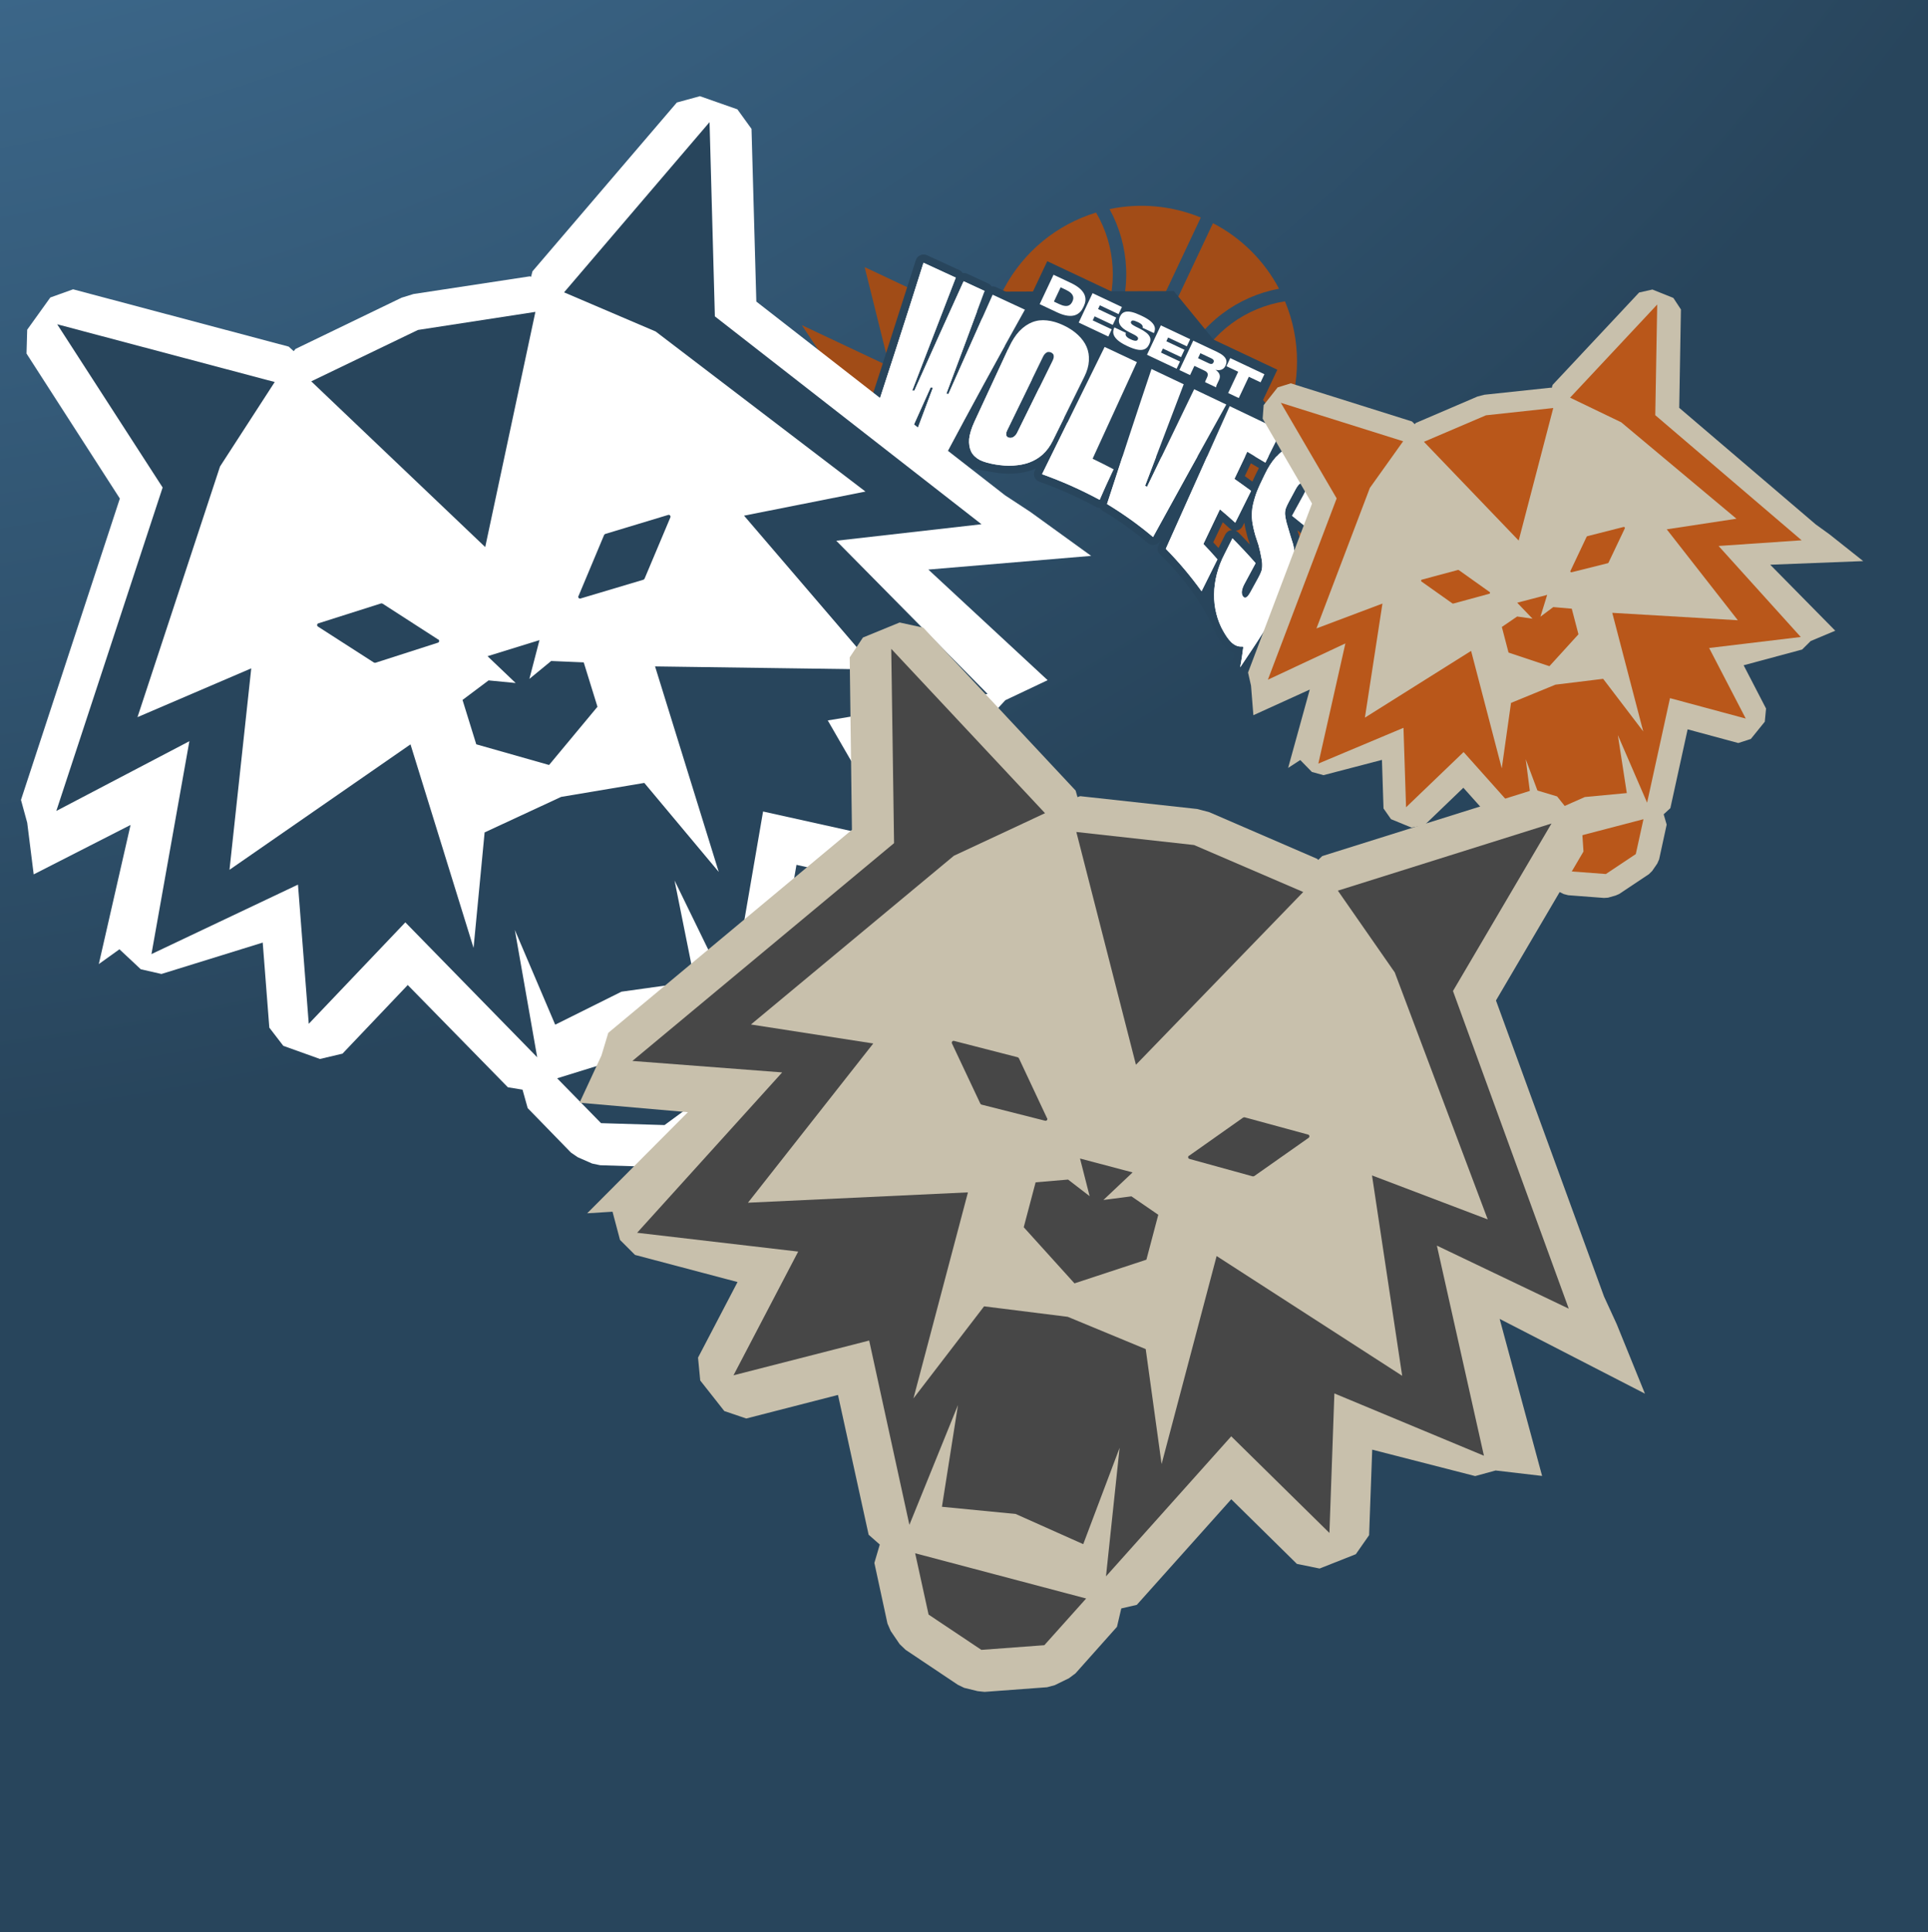 <svg width="466" height="467" viewBox="0 0 466 467" fill="none" xmlns="http://www.w3.org/2000/svg">
<rect x="0" y="0" width="466" height="467" fill="#333333" stroke="none"/>
<g clip-path="url(#clip0_10_110)">
<rect x="466" y="467" width="466" height="467" transform="rotate(-180 466 467)" fill="white"/>
<rect x="466" y="467" width="466" height="467" transform="rotate(-180 466 467)" fill="url(#paint0_radial_10_110)"/>
<path d="M282.069 114.933L264.834 116.396L253.953 98.796L213.823 108.642L193.802 78.583L214.958 88.561L208.991 64.561L312.399 113.331L312.399 113.331L336.36 124.632L314.046 135.294L335.202 145.271L294.883 150.469L290.744 120.942L282.069 114.933Z" fill="#A14C17"/>
<path fill-rule="evenodd" clip-rule="evenodd" d="M277.154 87.92L284.247 91.265C284.634 90.137 285.087 89.019 285.608 87.916C290.252 78.067 299.196 71.626 309.141 69.776C305.575 63.021 300.016 57.482 293.178 53.943L277.154 87.92ZM290.232 52.576C283.231 49.689 275.544 48.993 268.181 50.538C273.027 59.37 273.722 70.32 269.095 80.129C268.575 81.232 268.001 82.293 267.377 83.309L274.217 86.534L290.232 52.576ZM311.279 74.625C314.648 84.008 314.152 94.346 309.899 103.363L287.204 92.66C287.577 91.528 288.024 90.406 288.545 89.301C292.858 80.156 301.289 74.273 310.58 72.824C310.828 73.417 311.061 74.017 311.279 74.625ZM266.158 78.744C265.637 79.849 265.056 80.906 264.42 81.914L241.9 71.293C246.152 62.276 253.813 55.317 263.196 51.948C263.769 51.743 264.344 51.552 264.923 51.375C269.655 59.448 270.451 69.641 266.158 78.744Z" fill="#A24C17"/>
<path d="M313.767 128.752L313.592 128.162C314.919 129.247 316.199 130.304 317.432 131.334C317.856 131.691 318.339 131.846 318.882 131.8C319.424 131.753 319.867 131.52 320.209 131.101C320.286 131.016 320.352 130.926 320.409 130.832L321.758 128.51L321.8 128.421L321.857 128.339L323.184 126.025C325.761 121.638 326.903 117.755 326.61 114.374C326.51 112.585 325.843 110.946 324.61 109.456C323.588 108.212 322.277 107.195 320.678 106.404C319.217 105.679 317.661 105.272 316.009 105.182C314.298 105.089 312.682 105.349 311.159 105.962C311.139 105.977 311.123 105.987 311.108 105.992C311.035 106.018 310.965 106.052 310.897 106.093L311.451 104.956C311.695 104.466 311.73 103.969 311.557 103.463C311.388 102.948 311.059 102.569 310.569 102.326C310.559 102.321 310.549 102.317 310.539 102.312L304.562 99.439L298.088 96.349C297.94 96.279 297.789 96.226 297.637 96.191C297.557 96.129 297.47 96.07 297.376 96.013C297.336 95.995 297.301 95.978 297.272 95.964L293.211 94.031L289.492 92.259C289.007 92.03 288.512 92.002 288.006 92.175C287.992 92.18 287.985 92.183 287.985 92.183C287.974 92.154 287.964 92.125 287.953 92.096C287.766 91.62 287.44 91.273 286.975 91.053L282.862 89.114L279.181 87.377C278.69 87.134 278.188 87.109 277.674 87.302C277.256 87.444 276.931 87.696 276.7 88.059C276.832 87.649 276.823 87.233 276.671 86.811C276.478 86.296 276.139 85.925 275.654 85.696L271.928 83.939L267.927 82.07C267.436 81.802 266.924 81.76 266.39 81.944C265.855 82.127 265.469 82.472 265.231 82.976C265.227 82.986 265.22 83.001 265.21 83.021L264.789 83.875C264.695 83.588 264.59 83.309 264.476 83.038C263.918 81.734 263.063 80.544 261.913 79.469C260.827 78.437 259.497 77.55 257.923 76.808C256.31 76.047 254.753 75.59 253.251 75.439C251.931 75.288 250.668 75.4 249.463 75.775C249.486 75.726 249.507 75.681 249.526 75.642C249.759 75.147 249.779 74.642 249.586 74.128C249.403 73.618 249.062 73.251 248.563 73.028L241.267 69.642L240.777 69.411C240.767 69.406 240.757 69.401 240.747 69.397C240.386 69.239 240.025 69.183 239.664 69.231C239.466 68.907 239.186 68.666 238.825 68.508L233.763 66.157L233.749 66.15C233.398 65.997 233.041 65.944 232.68 65.991C232.487 65.682 232.213 65.444 231.856 65.276L229.815 64.332L224.057 61.688C223.987 61.656 223.911 61.626 223.827 61.598C223.314 61.429 222.816 61.472 222.332 61.728C221.853 61.974 221.527 62.358 221.353 62.881L212.802 89.592L207.748 105.157L204.126 116.261C203.848 117.134 204.065 117.854 204.778 118.42C205.202 118.753 205.687 118.891 206.234 118.834C206.771 118.773 207.208 118.526 207.546 118.092C208.079 117.424 209.055 116.329 210.474 114.809L210.671 114.775L210.678 114.76C213.592 114.174 215.584 114.133 216.993 113.914C217.729 113.799 218.189 113.742 218.926 113.664C222.012 113.329 225.125 112.95 228.095 112.886C232.765 112.809 235.589 113.362 240.285 114.168C241.965 114.453 243.554 114.548 245.049 114.455C246.677 114.364 248.166 114.068 249.515 113.567C249.807 113.462 250.085 113.346 250.352 113.217L250.121 113.707C250.088 113.777 250.055 113.846 250.023 113.915C249.843 114.424 249.872 114.927 250.109 115.426C250.34 115.91 250.715 116.244 251.233 116.428C255.848 118.06 260.393 120.082 264.868 122.496C264.918 122.519 264.967 122.542 265.017 122.566C265.279 122.677 265.549 122.732 265.828 122.731C265.986 123.011 266.234 123.255 266.572 123.463C270.479 125.825 274.1 128.422 277.434 131.253C277.849 131.606 278.327 131.759 278.869 131.712C279.422 131.67 279.869 131.44 280.212 131.021C280.298 130.916 280.374 130.806 280.439 130.692L280.743 130.164L280.01 131.796C279.637 132.613 279.764 133.344 280.39 133.99C288.002 141.398 291.962 148.523 294.019 153.539C294.794 154.873 295.499 155.853 296.135 156.479C296.817 157.164 297.547 157.641 298.327 157.912C298.142 159.228 297.978 160.204 297.836 160.838C297.731 161.37 297.825 161.862 298.12 162.315C298.414 162.769 298.829 163.055 299.366 163.175C300.236 163.356 300.918 163.078 301.41 162.342L302.659 160.463C304.761 157.341 306.338 154.921 307.39 153.203C309.079 150.442 310.833 147.313 312.652 143.816C312.661 143.796 312.671 143.776 312.68 143.756C313.465 142.118 314.035 140.602 314.389 139.209C314.801 137.745 314.994 136.348 314.969 135.017C314.986 133.646 314.807 132.268 314.433 130.881C314.428 130.866 314.423 130.852 314.417 130.837C314.205 130.132 313.994 129.44 313.782 128.759L313.767 128.752ZM270.225 107.328L276.392 88.749L266.046 111.11C266.888 111.531 267.732 111.959 268.579 112.395L270.225 107.328ZM300.875 115.068L302.338 111.965L304.281 113.117C304.215 113.231 304.152 113.353 304.091 113.481L303.972 113.734L303.825 114.009C303.408 114.841 303.035 115.633 302.704 116.384C302.102 115.943 301.492 115.504 300.875 115.068ZM299.301 128.681C299.11 128.494 298.899 128.352 298.667 128.255C299.21 128.232 299.667 128.019 300.04 127.614C300.164 127.479 300.266 127.327 300.345 127.159L300.752 126.334C300.925 127.456 301.195 128.666 301.562 129.965C301.573 129.994 301.583 130.023 301.594 130.052C301.767 130.558 301.935 131.073 302.099 131.597C301.21 130.634 300.278 129.662 299.301 128.681ZM295.171 131.125L294.512 132.447C294.09 131.982 293.665 131.522 293.239 131.067L294.647 128.119L294.661 128.09L294.682 128.045L295.165 127.021L295.543 126.219C296.118 126.72 296.688 127.23 297.253 127.751C297.423 127.904 297.609 128.022 297.812 128.105C297.308 128.122 296.879 128.313 296.525 128.678C296.367 128.834 296.239 129.003 296.14 129.186L295.185 131.095L295.171 131.125Z" fill="#28455C"/>
<path d="M318.684 129.872C316.582 128.1 314.449 126.363 312.295 124.655C312.763 123.801 313.232 122.947 313.7 122.093C314.169 121.239 314.637 120.385 315.105 119.531C315.471 118.865 315.658 118.307 315.664 117.861C315.694 117.375 315.544 117.032 315.219 116.829C314.895 116.626 314.545 116.653 314.171 116.908C313.848 117.141 313.515 117.58 313.164 118.23C312.482 119.498 312.141 120.131 311.457 121.399C311.173 121.927 310.949 122.415 310.784 122.863C310.641 123.271 310.578 123.742 310.594 124.281C310.637 124.842 310.757 125.501 310.951 126.265C311.113 126.846 311.326 127.557 311.58 128.411C311.672 128.717 311.769 129.042 311.871 129.386C312.132 130.194 312.26 130.603 312.507 131.429C312.842 132.669 312.994 133.88 312.974 135.054C313.001 136.208 312.83 137.437 312.462 138.734C312.143 140.013 311.613 141.42 310.882 142.943C306.399 151.59 303.71 155.353 299.748 161.284C300.023 159.994 300.377 157.374 300.496 156.473C300.512 156.35 300.404 156.248 300.281 156.26C298.024 156.479 296.665 154.24 295.694 152.576C294.205 150.021 293.391 146.732 293.448 143.65C293.483 140.307 294.401 136.934 295.944 133.972C296.338 133.187 296.632 132.601 296.929 132.012C297.214 131.443 297.501 130.871 297.882 130.113C299.809 132.054 301.684 134.048 303.482 136.108L300.793 141.102C300.443 141.752 300.233 142.343 300.157 142.879C300.103 143.375 300.185 143.782 300.405 144.097C300.645 144.442 300.913 144.536 301.215 144.375C301.517 144.215 301.864 143.78 302.252 143.071L302.367 142.861C303.033 141.647 303.403 140.972 304.105 139.695C304.425 139.111 304.667 138.606 304.828 138.178C304.99 137.75 305.073 137.265 305.071 136.727C305.094 136.147 305.023 135.468 304.849 134.697C304.722 133.91 304.505 132.91 304.179 131.719C303.892 130.801 303.744 130.348 303.435 129.452C303.08 128.226 302.821 127.08 302.669 125.999C302.542 124.942 302.551 123.865 302.698 122.762C302.89 121.643 303.208 120.456 303.653 119.195C304.127 117.955 304.763 116.537 305.57 114.932C305.626 114.82 305.668 114.736 305.71 114.652C305.752 114.568 305.795 114.484 305.851 114.372C307.123 111.704 309.122 109.063 311.884 107.826C314.405 106.804 317.369 107.013 319.783 108.209C322.238 109.426 324.473 111.627 324.622 114.553C324.952 118.245 323.283 121.971 321.467 125.073C321.003 125.873 320.539 126.673 320.075 127.473C319.611 128.273 319.147 129.073 318.683 129.874L318.684 129.872Z" fill="white"/>
<path fill-rule="evenodd" clip-rule="evenodd" d="M243.884 83.894C244.613 82.323 245.444 81.029 246.372 80.037C247.351 79.023 248.396 78.299 249.505 77.867C250.616 77.435 251.792 77.297 253.034 77.44C254.324 77.567 255.665 77.969 257.06 78.627C258.454 79.285 259.612 80.059 260.538 80.939C261.495 81.833 262.195 82.802 262.641 83.845C263.085 84.887 263.267 86.018 263.185 87.241C263.117 88.434 262.761 89.689 262.108 91.012C260.851 93.56 259.594 96.108 258.336 98.656L258.241 98.85C256.983 101.399 255.726 103.947 254.469 106.495C253.801 107.849 252.986 108.956 252.017 109.838C251.064 110.689 249.994 111.323 248.809 111.762C247.624 112.2 246.323 112.444 244.913 112.519C243.538 112.604 242.098 112.511 240.594 112.258C239.092 112.007 237.836 111.661 236.828 111.173C235.868 110.657 235.171 109.996 234.738 109.161C234.32 108.292 234.156 107.264 234.247 106.068C234.388 104.842 234.824 103.433 235.552 101.862C236.942 98.864 238.332 95.866 239.722 92.869L239.749 92.81L239.751 92.807C241.129 89.835 242.507 86.863 243.885 83.89L243.884 83.894ZM247.821 95.003L247.794 95.059L247.794 95.059L247.791 95.064C246.343 98.035 244.895 101.006 243.447 103.976C243.31 104.259 243.23 104.503 243.205 104.706C243.182 104.91 243.191 105.085 243.233 105.233C243.274 105.381 243.35 105.501 243.456 105.593C243.597 105.693 243.737 105.758 243.875 105.791C244.081 105.837 244.269 105.846 244.437 105.814C244.605 105.784 244.771 105.721 244.935 105.621C245.098 105.522 245.261 105.39 245.42 105.222C245.58 105.053 245.727 104.831 245.864 104.553L254.412 87.173C254.563 86.865 254.651 86.605 254.677 86.393C254.702 86.18 254.695 85.993 254.657 85.829C254.619 85.665 254.541 85.541 254.425 85.455C254.324 85.338 254.173 85.24 253.977 85.159C253.845 85.105 253.683 85.076 253.487 85.072C253.341 85.049 253.185 85.081 253.027 85.166C252.867 85.252 252.708 85.374 252.55 85.537C252.393 85.701 252.237 85.938 252.083 86.251L252.086 86.253C250.664 89.169 249.243 92.086 247.821 95.003Z" fill="white"/>
<path d="M223.21 63.511C225.81 64.707 228.409 65.906 231.008 67.105C227.506 76.207 223.995 85.306 220.478 94.402L220.564 94.408C220.717 94.418 220.818 94.424 220.993 94.436C224.932 85.604 228.903 76.785 232.909 67.982L237.976 70.326C234.919 78.613 231.835 86.892 228.727 95.161L228.804 95.171L228.804 95.171C228.96 95.19 229.061 95.202 229.236 95.225C232.792 87.222 236.353 79.224 239.924 71.229C242.522 72.434 245.12 73.639 247.717 74.847C241.057 86.755 234.525 98.732 228.115 110.777C225.01 110.843 221.943 111.05 218.856 111.383C221.081 105.486 223.295 99.584 225.499 93.677C225.322 93.657 225.214 93.646 225.066 93.631L224.937 93.617C222.228 99.622 219.53 105.63 216.847 111.644C214.686 111.971 212.421 112.432 210.255 112.873L210.251 112.874C210.093 112.906 209.936 112.938 209.779 112.97C209.555 113.016 209.351 113.129 209.195 113.296C208.554 113.985 206.792 115.889 205.982 116.907C207.139 113.345 208.351 109.621 209.593 105.804C214.144 91.824 219.1 76.599 223.21 63.511Z" fill="white"/>
<path d="M266.99 83.849L266.989 83.849L266.991 83.848L266.99 83.849Z" fill="white"/>
<path d="M266.99 83.849C269.592 85.07 272.19 86.294 274.789 87.52L263.423 112.07C265.139 112.897 266.827 113.746 268.513 114.632C268.054 115.669 267.596 116.706 267.137 117.742L267.135 117.747C266.686 118.763 266.236 119.779 265.787 120.795C261.284 118.376 256.684 116.316 251.866 114.607C254.387 109.481 256.908 104.354 259.429 99.228L259.524 99.034C262.013 93.972 264.502 88.911 266.99 83.849Z" fill="white"/>
<path d="M278.316 89.186C280.913 90.412 283.507 91.642 286.102 92.873C282.995 101.043 279.887 109.212 276.776 117.381C276.877 117.446 276.95 117.494 277.025 117.543C277.087 117.583 277.15 117.625 277.232 117.678L288.63 94.073C291.22 95.304 293.81 96.537 296.398 97.771C290.457 108.421 284.561 119.096 278.692 129.784C275.172 126.808 271.512 124.203 267.571 121.813C271.101 110.92 274.667 100.04 278.316 89.186Z" fill="white"/>
<path d="M301.475 109.205C302.936 110.063 304.391 110.931 305.84 111.81L305.841 111.809L309.669 104.119C305.52 102.129 301.37 100.144 297.217 98.16L281.778 132.641C284.945 135.857 287.776 139.231 290.42 142.887C291.059 141.605 291.697 140.323 292.336 139.041C292.975 137.759 293.613 136.477 294.252 135.195C293.156 133.927 292.02 132.681 290.853 131.479C291.52 130.08 292.187 128.681 292.854 127.283L292.854 127.283L292.879 127.229C293.538 125.848 294.196 124.468 294.855 123.087C296.111 124.139 297.348 125.221 298.559 126.326C299.197 125.045 299.834 123.764 300.471 122.483C301.109 121.202 301.746 119.92 302.384 118.64C301.055 117.658 299.709 116.694 298.354 115.75L301.475 109.205Z" fill="white"/>
<rect x="253.123" y="63.128" width="61.487" height="11.746" transform="rotate(25.25 253.123 63.128)" fill="#28455C"/>
<path d="M232.157 70.517L283.709 70.351L316.373 110.235L264.821 110.401L232.157 70.517Z" fill="#28455C"/>
<path d="M254.641 66.404L258.822 68.376C262.688 70.2 262.733 72.356 261.977 73.96L261.842 74.247C261.076 75.87 259.425 77.343 255.472 75.479L251.291 73.507L254.641 66.404ZM254.733 72.889L256.031 73.502C258.151 74.501 258.848 73.617 259.186 72.901L259.213 72.843C259.537 72.156 259.757 71.046 257.657 70.056L256.358 69.443L254.733 72.889ZM271.169 74.199L270.359 75.918L265.834 73.784L265.406 74.691L269.788 76.757L268.955 78.523L264.573 76.457L264.114 77.43L268.706 79.596L267.886 81.333L260.726 77.957L264.076 70.854L271.169 74.199ZM272.342 83.575C268.561 81.792 268.877 80.132 269.323 79.187L269.35 79.13L272.119 80.435C272.021 80.716 271.856 81.338 273.183 81.964L273.24 81.991C274.529 82.599 274.872 82.341 275.017 82.036C275.174 81.701 275.096 81.373 273.954 80.799L272.975 80.302C270.363 79.012 270.139 77.705 270.675 76.569L270.711 76.492C271.287 75.27 272.507 74.713 275.6 76.172L276.01 76.366C279.418 77.973 279.404 79.414 278.913 80.454L278.891 80.502L276.17 79.219C276.253 78.919 276.261 78.433 275.077 77.875L275 77.838C273.855 77.298 273.532 77.414 273.383 77.729C273.244 78.025 273.336 78.349 274.392 78.882L275.404 79.383C278.137 80.765 278.388 81.864 277.794 83.124L277.74 83.238C277.2 84.384 276.084 85.34 272.58 83.687L272.342 83.575ZM287.672 81.982L286.861 83.701L282.336 81.567L281.909 82.474L286.29 84.54L285.457 86.306L281.076 84.24L280.616 85.213L285.208 87.379L284.389 89.116L277.229 85.74L280.579 78.637L287.672 81.982ZM289.561 86.573L292.186 87.811C292.864 88.13 293.161 87.897 293.305 87.591L293.314 87.573C293.458 87.267 293.436 86.918 292.758 86.598L290.133 85.36L289.561 86.573ZM293.785 89.37C294.629 89.955 295.161 90.731 294.639 91.839L294.121 92.936C293.946 93.309 293.935 93.432 293.952 93.568L293.929 93.616L291.285 92.369C291.274 92.317 291.299 92.165 291.425 91.898L291.709 91.297C292.141 90.38 291.952 89.965 290.94 89.487L288.687 88.425L287.638 90.649L285.061 89.433L288.41 82.331L294.148 85.037C296.744 86.261 296.639 87.449 296.203 88.375L296.171 88.442C295.694 89.454 294.668 89.6 293.785 89.37ZM299.274 89.847L296.429 88.505L297.352 86.548L305.61 90.443L304.687 92.4L301.842 91.058L299.415 96.203L296.848 94.992L299.274 89.847Z" fill="white"/>
<path d="M318.684 129.872C316.582 128.1 314.449 126.363 312.295 124.655C312.763 123.801 313.232 122.947 313.7 122.093C314.169 121.239 314.637 120.385 315.105 119.531C315.471 118.865 315.658 118.307 315.664 117.861C315.694 117.375 315.544 117.032 315.219 116.829C314.895 116.626 314.545 116.653 314.171 116.908C313.848 117.141 313.515 117.58 313.164 118.23C312.482 119.498 312.141 120.131 311.457 121.399C311.173 121.927 310.949 122.415 310.784 122.863C310.641 123.271 310.578 123.742 310.594 124.281C310.637 124.842 310.757 125.501 310.951 126.265C311.113 126.846 311.326 127.557 311.58 128.411C311.672 128.717 311.769 129.042 311.871 129.386C312.132 130.194 312.26 130.603 312.507 131.429C312.842 132.669 312.994 133.88 312.974 135.054C313.001 136.208 312.83 137.437 312.462 138.734C312.143 140.013 311.613 141.42 310.882 142.943C306.399 151.59 303.71 155.353 299.748 161.284C300.023 159.994 300.377 157.374 300.496 156.473C300.512 156.35 300.404 156.248 300.281 156.26C298.024 156.479 296.665 154.24 295.694 152.576C294.205 150.021 293.391 146.732 293.448 143.65C293.483 140.307 294.401 136.934 295.944 133.972C296.338 133.187 296.632 132.601 296.929 132.012C297.214 131.443 297.501 130.871 297.882 130.113C299.809 132.054 301.684 134.048 303.482 136.108L300.793 141.102C300.443 141.752 300.233 142.343 300.157 142.879C300.103 143.375 300.185 143.782 300.405 144.097C300.645 144.442 300.913 144.536 301.215 144.375C301.517 144.215 301.864 143.78 302.252 143.071L302.367 142.861C303.033 141.647 303.403 140.972 304.105 139.695C304.425 139.111 304.667 138.606 304.828 138.178C304.99 137.75 305.073 137.265 305.071 136.727C305.094 136.147 305.023 135.468 304.849 134.697C304.722 133.91 304.505 132.91 304.179 131.719C303.892 130.801 303.744 130.348 303.435 129.452C303.08 128.226 302.821 127.08 302.669 125.999C302.542 124.942 302.551 123.865 302.698 122.762C302.89 121.643 303.208 120.456 303.653 119.195C304.127 117.955 304.763 116.537 305.57 114.932C305.626 114.82 305.668 114.736 305.71 114.652C305.752 114.568 305.795 114.484 305.851 114.372C307.123 111.704 309.122 109.063 311.884 107.826C314.405 106.804 317.369 107.013 319.783 108.209C322.238 109.426 324.473 111.627 324.622 114.553C324.952 118.245 323.283 121.971 321.467 125.073C321.003 125.873 320.539 126.673 320.075 127.473C319.611 128.273 319.147 129.073 318.683 129.874L318.684 129.872Z" fill="white"/>
<path fill-rule="evenodd" clip-rule="evenodd" d="M243.884 83.894C244.613 82.323 245.444 81.029 246.372 80.037C247.351 79.023 248.396 78.299 249.505 77.867C250.616 77.435 251.792 77.297 253.034 77.44C254.324 77.567 255.665 77.969 257.06 78.627C258.454 79.285 259.612 80.059 260.538 80.939C261.495 81.833 262.195 82.802 262.641 83.845C263.085 84.887 263.267 86.018 263.185 87.241C263.117 88.434 262.761 89.689 262.108 91.012C260.851 93.56 259.594 96.108 258.336 98.656L258.241 98.85C256.983 101.399 255.726 103.947 254.469 106.495C253.801 107.849 252.986 108.956 252.017 109.838C251.064 110.689 249.994 111.323 248.809 111.762C247.624 112.2 246.323 112.444 244.913 112.519C243.538 112.604 242.098 112.511 240.594 112.258C239.092 112.007 237.836 111.661 236.828 111.173C235.868 110.657 235.171 109.996 234.738 109.161C234.32 108.292 234.156 107.264 234.247 106.068C234.388 104.842 234.824 103.433 235.552 101.862C236.942 98.864 238.332 95.866 239.722 92.869L239.749 92.81L239.751 92.807C241.129 89.835 242.507 86.863 243.885 83.89L243.884 83.894ZM247.821 95.003L247.794 95.059L247.794 95.059L247.791 95.064C246.343 98.035 244.895 101.006 243.447 103.976C243.31 104.259 243.23 104.503 243.205 104.706C243.182 104.91 243.191 105.085 243.233 105.233C243.274 105.381 243.35 105.501 243.456 105.593C243.597 105.693 243.737 105.758 243.875 105.791C244.081 105.837 244.269 105.846 244.437 105.814C244.605 105.784 244.771 105.721 244.935 105.621C245.098 105.522 245.261 105.39 245.42 105.222C245.58 105.053 245.727 104.831 245.864 104.553L254.412 87.173C254.563 86.865 254.651 86.605 254.677 86.393C254.702 86.18 254.695 85.993 254.657 85.829C254.619 85.665 254.541 85.541 254.425 85.455C254.324 85.338 254.173 85.24 253.977 85.159C253.845 85.105 253.683 85.076 253.487 85.072C253.341 85.049 253.185 85.081 253.027 85.166C252.867 85.252 252.708 85.374 252.55 85.537C252.393 85.701 252.237 85.938 252.083 86.251L252.086 86.253C250.664 89.169 249.243 92.086 247.821 95.003Z" fill="white"/>
<path d="M223.21 63.511C225.81 64.707 228.409 65.906 231.008 67.105C227.506 76.207 223.995 85.306 220.478 94.402L220.564 94.408C220.717 94.418 220.818 94.424 220.993 94.436C224.932 85.604 228.903 76.785 232.909 67.982L237.976 70.326C234.919 78.613 231.835 86.892 228.727 95.161L228.804 95.171L228.804 95.171C228.96 95.19 229.061 95.202 229.236 95.225C232.792 87.222 236.353 79.224 239.924 71.229C242.522 72.434 245.12 73.639 247.717 74.847C241.057 86.755 234.525 98.732 228.115 110.777C225.01 110.843 221.943 111.05 218.856 111.383C221.081 105.486 223.295 99.584 225.499 93.677C225.322 93.657 225.214 93.646 225.066 93.631L224.937 93.617C222.228 99.622 219.53 105.63 216.847 111.644C214.686 111.971 212.421 112.432 210.255 112.873L210.251 112.874C210.093 112.906 209.936 112.938 209.779 112.97C209.555 113.016 209.351 113.129 209.195 113.296C208.554 113.985 206.792 115.889 205.982 116.907C207.139 113.345 208.351 109.621 209.593 105.804C214.144 91.824 219.1 76.599 223.21 63.511Z" fill="white"/>
<path d="M266.99 83.849L266.989 83.849L266.991 83.848L266.99 83.849Z" fill="white"/>
<path d="M266.99 83.849C269.592 85.07 272.19 86.294 274.789 87.52L264.081 110.868C265.797 111.694 267.485 112.544 269.171 113.429C268.712 114.466 267.596 116.706 267.137 117.742L267.135 117.747C266.686 118.763 266.236 119.779 265.787 120.795C261.284 118.376 256.684 116.316 251.866 114.607C254.387 109.481 256.908 104.354 259.429 99.228L259.524 99.034C262.013 93.972 264.502 88.911 266.99 83.849Z" fill="white"/>
<path d="M278.316 89.186C280.913 90.412 283.507 91.642 286.102 92.873C282.995 101.043 279.887 109.212 276.776 117.381C276.877 117.446 276.95 117.494 277.025 117.543C277.087 117.583 277.15 117.625 277.232 117.678L288.63 94.073C291.22 95.304 293.81 96.537 296.398 97.771C290.457 108.421 284.561 119.096 278.692 129.784C275.172 126.808 271.512 124.203 267.571 121.813C271.101 110.92 274.667 100.04 278.316 89.186Z" fill="white"/>
<path d="M301.475 109.205C302.936 110.063 304.391 110.931 305.84 111.81L305.841 111.809L309.669 104.119C305.52 102.129 301.37 100.144 297.217 98.16L281.778 132.641C284.945 135.857 287.776 139.231 290.42 142.887C291.059 141.605 291.697 140.323 292.336 139.041C292.975 137.759 293.613 136.477 294.252 135.195C293.156 133.927 292.02 132.681 290.853 131.479C291.52 130.08 292.187 128.681 292.854 127.283L292.854 127.283L292.879 127.229C293.538 125.848 294.196 124.468 294.855 123.087C296.111 124.139 297.348 125.221 298.559 126.326C299.197 125.045 299.834 123.764 300.471 122.483C301.109 121.202 301.746 119.92 302.384 118.64C301.055 117.658 299.709 116.694 298.354 115.75L301.475 109.205Z" fill="white"/>
<path d="M341.28 101.861L311.989 92.646L308.805 93.629L305.425 97.915L305.184 101.191L317.121 121.707L301.655 162.537L302.372 165.715L302.942 172.856L316.571 166.657L311.341 185.593L314.271 183.687L317.081 186.565L319.893 187.343L334.017 183.654L334.397 195.39L336.208 197.98L341.163 200.013L344.298 199.422L353.698 190.387L366.834 205.069L368.835 205.492L369.43 208.059L375.105 214.442L375.999 215.116L377.953 216.08L379.047 216.361L387.688 217.016L388.655 216.953L390.486 216.437L391.37 216.055L398.552 211.268L399.333 210.496L400.566 208.7L401.016 207.675L402.836 199.297L402.109 196.802L403.727 195.321L407.902 176.27L420.146 179.576L423.18 178.594L426.553 174.424L426.856 171.244L421.441 160.785L435.572 156.982L437.645 154.928L443.585 152.434L427.866 136.485L450.34 135.611L442.248 129.185L438.867 126.741L405.872 98.567L406.28 74.79L404.459 72.014L399.388 69.972L396.175 70.698L375.271 93.021L375.048 93.76L374.879 93.691L358.765 95.404L357.101 95.838L342.207 102.224L341.944 102.519L341.28 101.861Z" fill="#C8C0AC"/>
<path d="M309.584 97.355L339.141 106.644L331.096 117.92L318.191 151.879L334.139 145.874L329.899 173.441L355.567 157.311L362.979 185.695L365.216 169.879L375.958 165.471L387.484 164.063L397.168 176.766L389.685 148.109L420.033 149.902L402.855 127.929L419.703 125.368L391.842 102.056L379.488 96.107L400.551 73.599L400.079 100.344L435.458 130.581L415.381 131.951L435.244 153.951L413.1 156.608L421.951 173.666L403.639 168.73L398.105 193.996L391.036 177.663L393.199 191.673L383.051 192.629L373.731 196.757L368.767 183.478L371.053 201.128L353.755 181.757L339.845 195.108L339.225 175.9L318.645 184.546L325.179 155.508L306.448 164.273L323.073 120.454L309.584 97.355Z" fill="#B9571A"/>
<path d="M344.168 106.777L359.161 100.372L375.425 98.614L367.067 130.644L344.168 106.777Z" fill="#B9571A"/>
<path d="M373.667 204.142L397.225 197.989L395.373 206.417L388.144 211.237L379.425 210.582L373.667 204.142Z" fill="#B9571A"/>
<path d="M370.411 149.529L366.703 148.999L362.998 151.527L364.613 157.712L374.5 161.008L374.5 161.003L381.515 153.299L379.899 147.113L375.431 146.72L372.322 149.047L373.953 143.775L366.71 145.666L370.411 149.529Z" fill="#B9571A"/>
<path d="M379.579 137.988L383.488 129.726C383.488 129.726 383.586 129.603 383.647 129.587L392.427 127.359C392.641 127.303 392.796 127.524 392.714 127.708L388.785 135.975C388.785 135.975 388.687 136.099 388.626 136.115L379.858 138.307C379.644 138.362 379.489 138.142 379.571 137.958L379.579 137.988Z" fill="#B9571A"/>
<path d="M352.605 137.791L360.055 143.087L360.047 143.056C360.209 143.177 360.181 143.445 359.968 143.501L351.248 145.876C351.186 145.892 351.04 145.832 351.04 145.832L343.571 140.542C343.409 140.421 343.437 140.153 343.65 140.097L352.398 137.747C352.459 137.732 352.605 137.791 352.605 137.791Z" fill="#B9571A"/>
<path d="M69.774 83.77L17.67 69.923L12.163 71.898L6.573 79.683L6.409 85.45L28.968 120.489L5.07 193.326L6.578 198.844L8.143 211.324L31.557 199.375L23.881 233.001L28.869 229.426L34.025 234.252L39.019 235.394L63.501 227.808L65.095 248.363L68.476 252.762L77.328 255.937L82.78 254.651L98.553 238.062L122.754 262.775L126.297 263.358L127.543 267.814L138.002 278.561L139.624 279.672L143.126 281.209L145.068 281.616L160.276 282.082L161.966 281.894L165.138 280.844L166.657 280.105L178.875 271.14L180.186 269.726L182.205 266.477L182.915 264.644L185.445 249.805L183.972 245.487L186.692 242.761L192.509 209.016L214.247 213.846L219.49 211.885L225.076 204.304L225.358 198.702L215.032 180.786L239.517 172.997L242.99 169.231L253.212 164.387L224.381 137.656L263.732 134.346L249.03 123.716L242.906 119.696L182.807 72.886L181.643 31.15L178.229 26.425L169.174 23.246L163.595 24.773L128.695 65.579L128.363 66.893L128.06 66.785L99.931 71.063L97.047 71.956L71.428 84.333L70.99 84.873L69.774 83.77Z" fill="white"/>
<path d="M13.823 78.372L66.4 92.327L53.18 112.743L33.229 173.325L60.728 161.532L55.469 210.218L99.215 179.899L114.46 229.097L117.133 201.179L135.626 192.598L155.731 189.219L173.722 210.733L158.33 161.062L211.702 161.807L179.835 124.625L209.184 118.802L158.473 80.115L136.334 70.657L171.499 29.514L172.785 76.461L237.229 126.7L202.124 130.689L238.702 167.707L200.072 174.117L216.945 203.337L184.435 196.127L176.727 240.88L163.036 212.791L167.937 237.194L150.213 239.673L134.193 247.65L124.437 224.752L129.842 255.528L97.971 222.92L74.628 247.437L72.022 213.796L36.609 230.586L45.773 179.137L13.612 195.992L39.309 117.821L13.823 78.372Z" fill="#28455C"/>
<path d="M75.227 92.165L101.019 79.745L129.407 75.376L117.278 132.217L75.227 92.165Z" fill="#28455C"/>
<path d="M134.664 260.607L175.499 247.954L172.917 262.882L160.618 271.909L145.273 271.448L134.664 260.607Z" fill="#28455C"/>
<path d="M124.636 165.075L118.092 164.439L111.792 169.166L115.114 179.887L132.717 184.886L132.715 184.878L144.41 170.81L141.088 160.088L133.219 159.751L127.951 164.08L130.394 154.703L117.839 158.593L124.636 165.075Z" fill="#28455C"/>
<path d="M139.805 144.108L146.008 129.308C146.008 129.308 146.171 129.084 146.277 129.051L161.5 124.45C161.87 124.335 162.16 124.709 162.031 125.039L155.793 139.85C155.793 139.85 155.63 140.075 155.524 140.107L140.319 144.645C139.949 144.76 139.659 144.386 139.788 144.055L139.805 144.108Z" fill="#28455C"/>
<path d="M92.478 145.895L105.963 154.595L105.947 154.542C106.241 154.741 106.213 155.214 105.843 155.328L90.736 160.184C90.63 160.216 90.369 160.123 90.369 160.123L76.849 151.434C76.555 151.235 76.583 150.763 76.954 150.648L92.111 145.835C92.217 145.802 92.478 145.895 92.478 145.895Z" fill="#28455C"/>
<path d="M259.983 191.068L223.158 151.693L217.441 150.446L208.573 154.08L205.375 158.882L205.914 200.552L147.021 249.623L145.372 255.101L140.079 266.51L166.266 268.8L141.923 293.234L148.048 292.85L149.86 299.676L153.487 303.293L178.265 309.847L168.714 328.118L169.247 333.641L175.067 341.027L180.371 342.829L202.542 337.133L209.949 370.919L212.644 373.293L211.337 377.731L214.502 392.389L215.288 394.191L217.442 397.352L218.872 398.727L231.517 407.188L233.05 407.926L236.295 408.718L237.976 408.897L253.088 407.778L254.949 407.274L258.384 405.591L259.959 404.413L269.974 393.176L271.016 388.734L274.768 387.866L297.598 362.344L313.464 377.969L318.949 379.088L327.706 375.624L330.916 371.025L331.665 350.359L356.553 356.744L361.495 355.393L372.73 356.709L362.468 318.755L397.582 336.821L390.757 320.012L387.698 313.356L361.579 241.796L382.729 205.797L382.341 199.98L376.351 192.482L370.811 190.818L319.581 206.9L318.603 207.837L318.404 207.585L292.289 196.292L289.37 195.52L261.087 192.423L260.429 192.648L259.983 191.068Z" fill="#C8C0AC"/>
<path d="M215.415 156.815L252.584 196.533L230.548 206.827L181.501 247.603L211.068 252.192L180.786 290.676L233.953 288.177L220.781 337.969L237.855 315.72L258.084 318.255L276.921 326.054L280.76 353.835L294.059 303.563L338.909 332.504L331.616 284.08L359.585 294.711L337.115 235.017L323.364 215.256L374.997 199.029L351.186 239.51L379.17 316.282L347.295 301.044L358.668 351.826L322.52 336.771L321.325 370.492L297.59 347.136L267.317 380.985L270.61 349.912L261.821 373.199L245.481 365.9L227.669 364.164L231.544 339.578L219.802 368.535L210.079 323.987L177.286 332.389L192.922 302.488L153.994 297.939L189.052 259.184L152.848 256.414L216.095 203.775L215.415 156.815Z" fill="#474747"/>
<path d="M260.153 201.077L288.605 204.228L314.988 215.582L274.557 257.335L260.153 201.077Z" fill="#474747"/>
<path d="M221.196 375.399L262.524 386.331L252.417 397.617L237.204 398.746L224.439 390.216L221.196 375.399Z" fill="#474747"/>
<path d="M263.366 289.094L258.156 285.083L250.308 285.749L247.438 296.6L259.709 310.173L259.711 310.166L277.088 304.443L279.958 293.592L273.466 289.133L266.704 290.008L273.749 283.355L261.042 279.993L263.366 289.094Z" fill="#474747"/>
<path d="M287.346 279.365L300.456 270.108C300.456 270.108 300.713 270.004 300.82 270.033L316.165 274.207C316.54 274.306 316.588 274.777 316.303 274.988L303.159 284.235C303.159 284.235 302.902 284.339 302.795 284.311L287.498 280.093C287.123 279.993 287.075 279.522 287.36 279.311L287.346 279.365Z" fill="#474747"/>
<path d="M246.278 255.777L253.096 270.304L253.11 270.251C253.253 270.575 252.979 270.961 252.604 270.862L237.222 266.965C237.115 266.937 236.943 266.719 236.943 266.719L230.091 252.183C229.947 251.858 230.221 251.472 230.596 251.571L245.999 255.531C246.106 255.559 246.278 255.777 246.278 255.777Z" fill="#474747"/>
</g>
<defs>
<radialGradient id="paint0_radial_10_110" cx="0" cy="0" r="1" gradientUnits="userSpaceOnUse" gradientTransform="translate(992 1270) rotate(-113.344) scale(648.59 686.478)">
<stop stop-color="#5491C2"/>
<stop offset="0.945" stop-color="#28455C"/>
</radialGradient>
<clipPath id="clip0_10_110">
<rect width="466" height="467" fill="white"/>
</clipPath>
</defs>
</svg>
